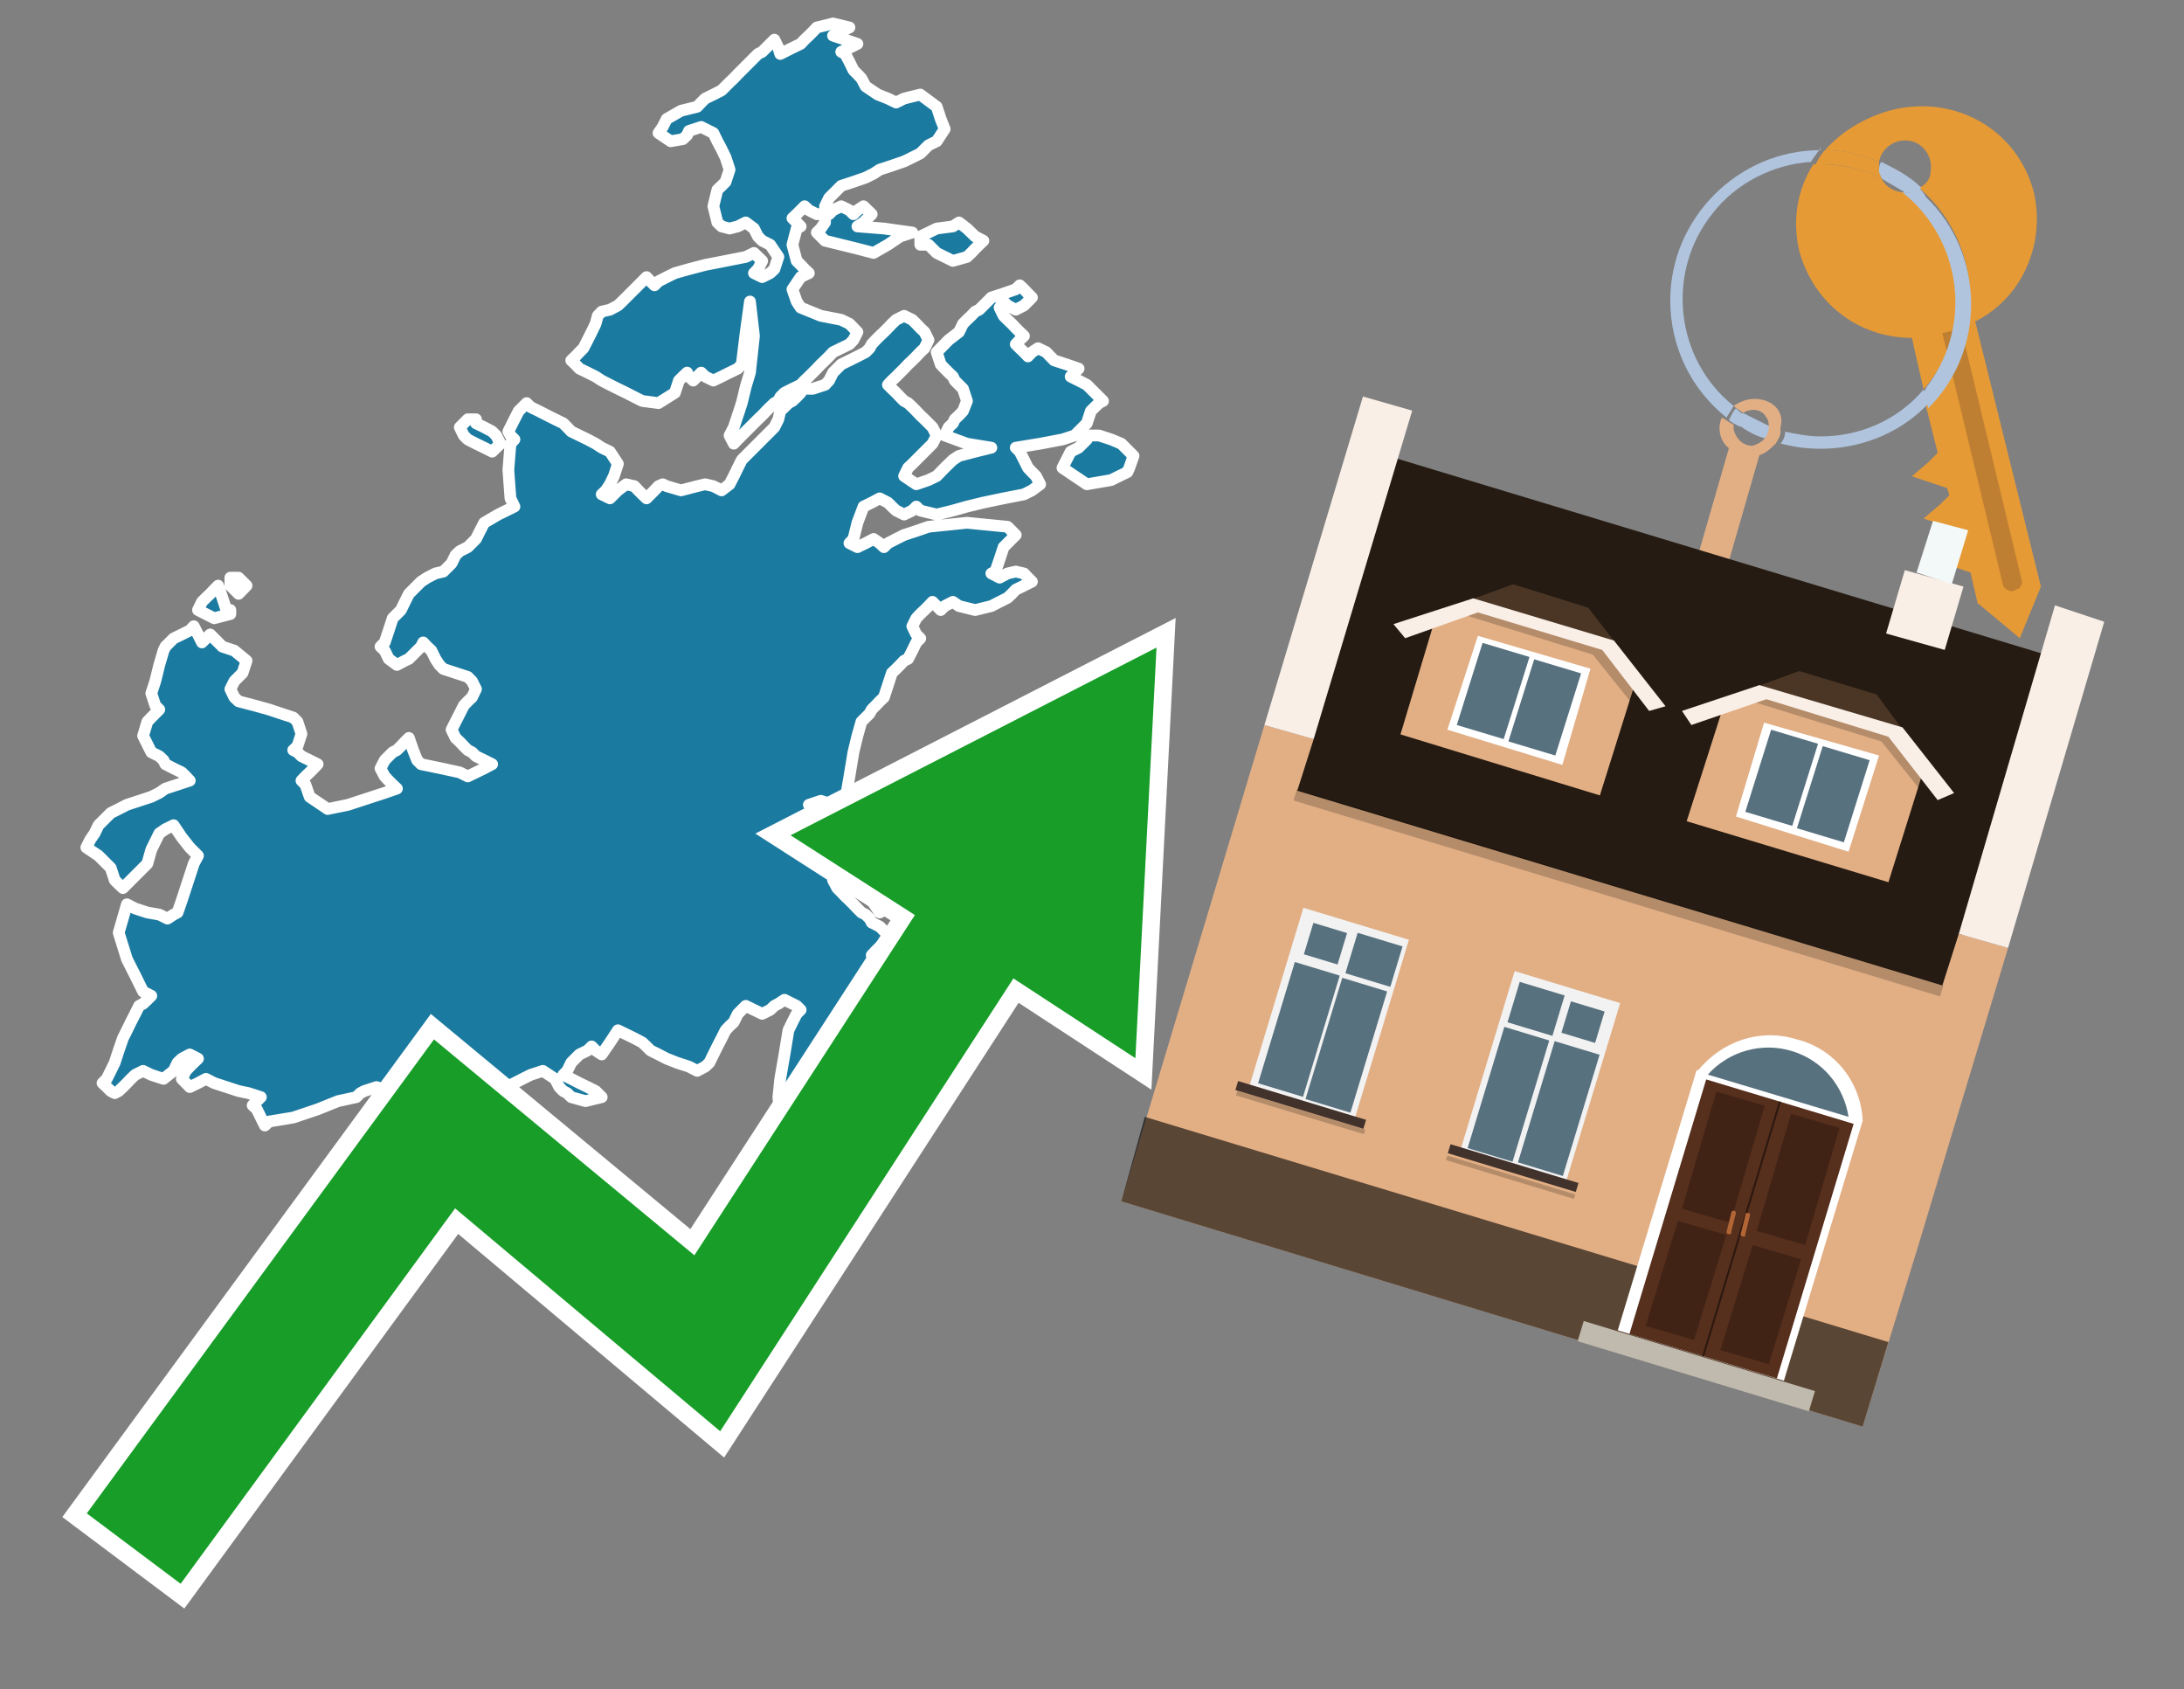 <?xml version="1.0" encoding="utf-8"?>
<!-- Generator: Adobe Illustrator 26.0.3, SVG Export Plug-In . SVG Version: 6.00 Build 0)  -->
<svg version="1.1" id="Text" xmlns="http://www.w3.org/2000/svg" xmlns:xlink="http://www.w3.org/1999/xlink" x="0px" y="0px"
	 width="93.1px" height="72px" viewBox="0 0 93.1 72" style="enable-background:new 0 0 93.1 72;" xml:space="preserve">
<rect x="0" y="0" width="93.1" height="72" fill="#808080" stroke="none"/>
<style type="text/css">
	.st0{fill:#1B7AA0;stroke:#FFFFFF;stroke-width:0.5;stroke-linejoin:round;}
	.st1{fill:none;stroke:#FFFFFF;stroke-width:1.5;stroke-miterlimit:10;}
	.st2{fill:#179D28;}
	.st3{fill:#E69A35;}
	.st4{fill:#B0C4DE;}
	.st5{fill:#E2AF85;}
	.st6{fill:#BF7F32;}
	.st7{fill-rule:evenodd;clip-rule:evenodd;fill:#251B12;}
	.st8{fill-rule:evenodd;clip-rule:evenodd;fill:#E2AF85;}
	.st9{opacity:0.2;fill-rule:evenodd;clip-rule:evenodd;}
	.st10{fill-rule:evenodd;clip-rule:evenodd;fill:#F9EFE7;}
	.st11{opacity:0.6;fill-rule:evenodd;clip-rule:evenodd;}
	.st12{fill-rule:evenodd;clip-rule:evenodd;fill:#F3F9F8;}
	.st13{fill:#4B3625;}
	.st14{fill:#F9EFE7;}
	.st15{fill-rule:evenodd;clip-rule:evenodd;fill:#FFFFFF;}
	.st16{fill-rule:evenodd;clip-rule:evenodd;fill:#58717F;}
	.st17{fill:#FFFFFF;}
	.st18{fill:#572F1D;}
	.st19{fill:#412316;}
	.st20{fill:#2C180F;}
	.st21{fill-rule:evenodd;clip-rule:evenodd;fill:#C0B9AD;}
	.st22{fill:#B26635;}
	.st23{fill:#58717F;}
	.st24{fill-rule:evenodd;clip-rule:evenodd;fill:#F2F2F2;}
	.st25{fill-rule:evenodd;clip-rule:evenodd;fill:#41322B;}
</style>
<path class="st0" d="M34.65,16.57L35.17,16.4L35.34,16.22L35.51,15.88L35.86,15.53L36.21,15.36L36.55,15.19L36.9,15.01L37.07,14.84L37.16,14.67L37.33,14.49L37.5,14.32L37.68,14.15L37.85,13.98L38.02,13.8L38.2,13.63L38.54,13.46L38.89,13.63L39.06,13.8L39.23,13.98L39.41,14.15L39.58,14.49L39.41,14.84L39.23,15.01L39.06,15.19L38.89,15.36L38.71,15.53L38.54,15.71L38.37,15.88L38.2,16.05L38.02,16.22L37.85,16.4L38.02,16.57L38.2,16.74L38.37,16.92L38.54,17.09L38.71,17.18L38.89,17.35L39.06,17.52L39.23,17.7L39.41,17.87L39.58,18.04L39.75,18.21L39.93,18.56L39.75,18.91L39.58,19.08L39.41,19.25L39.23,19.43L39.06,19.6L38.89,19.77L38.71,19.94L38.54,20.29L39.06,20.64L39.58,20.46L39.93,20.29L40.27,19.94L40.62,19.6L40.88,19.43L41.57,19.25L42.26,19.08L41.22,18.91L40.27,18.56L40.44,18.21L40.62,18.04L40.7,17.87L40.88,17.7L41.05,17.52L41.22,17.09L41.05,16.57L40.88,16.4L40.7,16.22L40.62,16.05L40.44,15.88L40.27,15.71L40.1,15.53L39.93,15.01L40.44,14.49L40.88,14.15L41.05,13.8L41.22,13.63L41.4,13.46L41.57,13.28L41.74,13.2L41.92,13.02L42.09,12.85L42.26,12.68L42.78,12.51L43.3,12.33L43.47,12.16L43.65,12.33L43.82,12.51L43.99,12.68L43.82,12.85L43.65,13.02L43.3,13.2L42.95,13.02L42.78,12.85L42.61,13.11L42.78,13.46L42.95,13.63L43.13,13.8L43.3,13.98L43.47,14.15L43.65,14.32L43.47,14.49L43.3,14.67L43.47,14.84L43.65,15.01L43.82,15.19L43.99,15.01L44.25,14.84L44.6,15.01L44.77,15.19L44.94,15.36L45.46,15.53L45.98,15.71L45.81,15.88L45.64,16.05L45.98,16.22L46.33,16.4L46.5,16.57L46.67,16.74L46.85,16.92L47.02,17.09L46.85,17.18L46.67,17.35L46.5,17.52L46.33,18.04L45.81,18.56L45.29,18.73L44.34,18.91L43.3,19.08L43.47,19.25L43.65,19.6L43.82,19.94L43.99,20.12L44.16,20.29L44.34,20.64L43.99,20.9L43.65,21.07L42.78,21.24L41.92,21.42L41.22,21.59L40.62,21.76L39.93,21.93L39.23,21.76L39.06,21.59L38.89,21.76L38.54,21.93L38.2,21.76L38.02,21.59L37.85,21.42L37.5,21.24L37.16,21.42L36.81,21.59L36.55,22.28L36.38,22.97L36.21,23.15L36.55,23.32L36.9,23.15L37.24,22.97L37.5,23.15L37.68,23.32L37.85,23.15L38.2,22.97L38.54,22.8L39.06,22.63L39.58,22.45L41.22,22.28L42.95,22.45L43.13,22.63L43.3,22.8L43.13,22.97L42.95,23.15L42.78,23.32L42.61,23.84L42.43,24.36L42.26,24.44L42.61,24.62L42.95,24.44L43.3,24.36L43.65,24.44L43.82,24.62L43.99,24.79L43.65,24.96L43.3,25.13L43.13,25.31L42.95,25.48L42.61,25.65L42.26,25.83L41.57,26.0L40.88,25.83L40.62,25.65L40.27,25.83L40.1,26.0L39.93,25.83L39.75,25.65L39.58,25.83L39.41,26.0L39.23,26.17L39.06,26.35L38.89,26.69L39.06,27.04L39.23,27.21L39.06,27.38L38.89,27.73L38.71,28.08L38.54,28.16L38.37,28.34L38.2,28.51L38.02,28.68L37.85,29.2L37.68,29.72L37.5,29.89L37.33,30.07L37.16,30.24L37.07,30.41L36.9,30.58L36.72,30.76L36.55,31.36L36.38,32.06L36.21,33.09L36.03,34.13L35.86,34.3L35.69,34.48L35.51,34.3L34.99,34.13L34.48,34.3L34.65,34.48L34.82,34.65L34.99,34.82L35.17,35.0L35.34,35.17L35.51,35.52L35.86,35.78L36.21,36.12L36.38,36.47L36.55,36.64L36.38,36.81L36.21,36.99L35.86,37.16L35.51,37.51L35.69,37.85L35.86,38.02L36.03,38.2L36.21,38.37L36.38,38.54L36.55,38.72L36.72,38.89L36.9,38.98L37.07,39.15L37.16,39.32L37.5,39.49L37.85,39.84L37.68,40.19L37.5,40.36L37.33,40.53L37.16,40.71L37.5,40.88L37.85,41.4L38.2,41.92L38.54,41.74L38.89,41.57L39.23,41.74L39.41,41.92L39.58,42.26L39.75,42.61L39.93,42.78L40.27,42.87L40.62,43.21L40.44,43.56L40.27,43.73L40.1,43.91L39.93,44.08L39.75,44.25L39.58,44.43L39.75,44.6L39.93,44.77L40.44,44.94L40.88,45.29L40.62,45.64L40.27,45.46L39.93,45.29L39.58,45.46L39.41,45.64L39.23,46.07L39.06,46.59L38.89,46.93L38.71,47.28L38.54,47.8L38.37,48.32L38.2,48.66L38.02,49.01L37.85,49.18L37.68,49.36L37.5,49.53L37.33,49.7L37.16,49.53L37.07,49.36L36.9,49.7L36.72,50.05L36.55,50.31L36.21,50.65L35.86,50.48L35.51,50.31L35.17,50.65L34.82,51.0L34.48,50.83L34.3,50.65L34.13,50.31L34.65,50.05L35.17,49.7L35.51,49.36L35.86,49.01L35.51,48.66L35.17,48.49L34.65,48.32L34.13,48.15L33.78,47.97L33.44,47.8L33.26,47.63L33.18,46.76L33.26,45.98L33.44,44.94L33.61,43.91L33.78,43.56L33.96,43.21L34.13,43.04L33.96,42.87L33.78,42.78L33.44,42.61L33.18,42.78L33.01,42.87L32.83,43.04L32.49,43.21L32.14,43.04L31.79,42.87L31.45,43.21L31.28,43.56L31.1,43.73L30.93,43.91L30.76,44.25L30.58,44.6L30.41,44.94L30.24,45.29L30.06,45.46L29.72,45.64L29.37,45.46L28.85,45.29L28.42,45.12L28.07,44.94L27.73,44.77L27.56,44.6L27.38,44.43L27.04,44.25L26.69,44.08L26.34,43.91L26.0,44.43L25.65,44.94L25.39,44.77L25.22,44.6L25.05,44.77L24.7,44.94L24.35,45.29L24.18,45.64L24.01,45.81L24.35,45.98L24.7,46.16L25.05,46.33L25.39,46.5L25.48,46.59L25.65,46.76L24.96,46.93L24.35,46.76L24.18,46.59L24.01,46.5L23.84,46.33L23.66,45.98L23.14,45.64L22.62,45.81L22.28,45.98L21.93,46.16L21.59,46.33L21.33,46.5L21.15,46.59L20.98,46.76L20.46,46.93L19.94,47.28L20.12,47.63L20.29,47.97L20.12,48.32L19.94,48.49L19.6,48.66L19.25,48.84L18.73,49.01L18.21,48.66L18.39,48.32L18.56,48.15L18.39,47.97L18.21,47.8L17.78,47.63L17.26,47.28L17.09,46.93L16.92,46.76L16.74,46.59L16.57,46.5L16.05,46.33L15.53,46.5L15.36,46.59L15.19,46.76L14.41,46.93L13.54,47.28L12.5,47.63L11.47,47.8L11.29,47.97L11.12,47.63L10.95,47.28L10.77,47.11L10.95,46.93L11.12,46.76L10.6,46.59L10.17,46.5L9.65,46.33L9.13,46.16L8.78,45.98L8.44,46.16L8.09,46.33L7.75,45.98L7.92,45.64L8.09,45.46L8.26,45.29L8.44,45.12L8.09,44.94L7.75,45.12L7.57,45.29L7.4,45.64L6.97,45.98L6.45,45.81L6.1,45.64L5.76,45.81L5.58,45.98L5.41,46.16L5.24,46.33L5.06,46.5L4.89,46.59L4.72,46.5L4.55,46.33L4.37,46.16L4.55,45.98L4.72,45.64L4.89,45.29L5.06,44.77L5.24,44.25L5.41,43.91L5.58,43.56L5.76,43.21L5.93,42.87L6.1,42.78L6.28,42.61L6.45,42.44L6.1,42.26L5.76,41.57L5.41,40.88L5.06,39.75L5.41,38.54L5.76,38.72L6.28,38.89L6.79,38.98L7.14,39.15L7.4,38.98L7.57,38.89L7.75,38.37L7.92,37.85L8.09,37.33L8.26,36.81L8.44,36.47L8.09,36.12L7.75,35.69L7.4,35.17L7.05,35.34L6.79,35.52L6.45,36.21L6.28,36.81L6.1,36.99L5.93,37.16L5.76,37.33L5.58,37.51L5.41,37.68L5.24,37.85L5.06,37.68L4.89,37.51L4.72,36.99L4.2,36.47L3.68,36.12L3.85,35.78L4.03,35.52L4.2,35.17L4.37,35.0L4.55,34.82L4.72,34.65L5.06,34.48L5.41,34.3L5.93,34.13L6.45,33.96L6.79,33.79L7.05,33.61L7.57,33.44L8.09,33.27L7.92,33.09L7.75,32.92L7.4,32.75L7.05,32.57L6.97,32.4L6.79,32.23L6.45,32.06L6.1,31.36L6.28,30.76L6.45,30.58L6.62,30.41L6.79,30.24L6.62,30.07L6.45,29.55L6.62,29.03L6.79,28.34L6.97,27.73L7.05,27.56L7.23,27.38L7.4,27.21L7.75,27.04L8.09,26.87L8.26,26.69L8.44,27.04L8.61,27.38L8.78,27.21L8.96,27.04L9.13,27.21L9.3,27.38L9.48,27.56L9.99,27.73L10.51,28.16L10.34,28.68L10.17,28.85L9.99,29.03L9.82,29.37L9.99,29.72L10.17,29.89L10.86,30.07L11.47,30.24L11.98,30.41L12.5,30.58L12.68,30.76L12.85,31.28L12.68,31.8L12.5,31.97L12.68,32.06L12.85,32.23L13.2,32.4L13.54,32.57L13.37,32.75L13.2,32.92L13.02,33.09L12.85,33.27L13.02,33.44L13.2,33.96L13.97,34.48L14.84,34.3L15.36,34.13L15.88,33.96L16.4,33.79L16.92,33.61L16.74,33.44L16.57,33.27L16.4,33.09L16.22,32.75L16.4,32.4L16.57,32.23L16.74,32.06L16.92,31.97L17.09,31.8L17.26,31.62L17.43,31.45L17.61,31.97L17.78,32.4L17.95,32.57L18.82,32.75L19.6,32.92L19.94,33.09L20.29,32.92L20.64,32.75L20.98,32.57L20.64,32.4L20.29,32.23L20.12,32.06L19.94,31.97L19.77,31.8L19.6,31.62L19.42,31.45L19.25,31.1L19.42,30.76L19.6,30.41L19.77,30.07L19.94,29.89L20.12,29.72L20.29,29.37L20.12,29.03L19.94,28.85L19.42,28.68L18.9,28.51L18.73,28.34L18.56,28.08L18.39,27.73L18.21,27.56L18.04,27.38L17.95,27.56L17.78,27.73L17.61,27.9L17.43,28.08L17.26,28.16L16.92,28.34L16.57,28.08L16.4,27.73L16.22,27.56L16.4,27.38L16.57,26.87L16.74,26.35L16.92,26.17L17.09,26.0L17.26,25.65L17.43,25.31L17.61,25.13L17.78,24.96L17.95,24.79L18.21,24.62L18.56,24.44L18.9,24.36L19.25,24.01L19.42,23.66L19.6,23.49L19.94,23.32L20.29,22.97L20.46,22.63L20.64,22.28L21.24,21.93L21.93,21.59L21.76,21.24L21.67,20.03L21.76,18.91L21.93,18.73L21.76,18.56L21.67,18.39L21.76,18.21L21.93,17.87L22.11,17.52L22.28,17.35L22.45,17.18L22.62,17.35L22.97,17.52L23.32,17.7L23.66,17.87L24.01,18.04L24.18,18.21L24.35,18.39L24.7,18.56L25.05,18.73L25.39,18.91L25.65,19.08L26.0,19.25L26.34,19.77L26.17,20.29L26.0,20.64L25.83,20.9L25.65,21.07L26.0,21.24L26.34,20.9L26.69,20.64L27.04,20.72L27.21,20.9L27.38,21.07L27.56,21.24L27.73,21.07L27.9,20.9L28.07,20.72L28.25,20.64L28.42,20.72L29.03,20.9L29.72,20.72L30.06,20.64L30.41,20.72L30.76,20.9L31.1,20.64L31.28,20.29L31.45,19.94L31.62,19.6L31.79,19.43L31.97,19.25L32.14,19.08L32.31,18.91L32.49,18.73L32.66,18.56L32.83,18.39L33.01,18.21L33.18,17.87L33.26,17.52L33.44,17.35L33.61,17.18L33.78,17.09L33.96,16.92L34.13,16.74L34.13,16.57ZM20.29,18.04L20.64,18.21L20.98,18.39L21.15,18.56L21.33,18.91L20.98,19.25L20.64,19.08L20.29,18.91L19.94,18.73L19.77,18.56L19.6,18.21L19.94,17.87L20.29,17.87ZM34.82,9.13L34.48,8.96L34.3,8.79L34.13,8.96L33.96,9.13L33.78,9.3L33.96,9.48L34.13,9.65L33.96,9.74L33.78,10.43L33.96,11.12L34.13,11.29L34.3,11.47L34.48,11.64L34.13,11.81L33.78,12.33L33.96,12.85L34.13,13.11L34.99,13.46L35.86,13.63L36.21,13.8L36.55,14.15L36.38,14.49L36.21,14.67L35.86,14.84L35.51,15.01L35.34,15.19L35.17,15.36L34.99,15.53L34.82,15.71L34.65,15.88L34.48,16.05L34.3,16.22L34.13,16.4L33.78,16.57L33.44,16.74L33.26,16.92L33.18,17.09L33.01,17.18L32.83,17.35L32.66,17.52L32.49,17.7L32.31,17.87L32.14,18.04L31.97,18.21L31.79,18.39L31.62,18.56L31.45,18.73L31.28,18.91L31.1,18.56L31.28,18.21L31.45,17.7L31.62,17.18L31.79,16.48L31.97,15.88L32.14,14.32L31.97,12.85L31.79,14.15L31.62,15.53L31.45,15.71L31.1,15.88L30.76,16.05L30.41,16.22L30.06,16.05L29.89,15.88L29.72,16.05L29.55,16.22L29.37,16.05L29.29,15.88L29.11,16.05L28.94,16.22L28.77,16.74L28.07,17.18L27.38,17.09L27.04,16.92L26.69,16.74L26.34,16.57L26.0,16.4L25.65,16.22L25.39,16.05L25.05,15.88L24.7,15.71L24.53,15.53L24.35,15.36L24.53,15.19L24.7,15.01L24.87,14.84L25.05,14.49L25.22,14.15L25.39,13.8L25.48,13.46L25.65,13.28L26.0,13.2L26.34,13.02L26.52,12.85L26.69,12.68L26.86,12.51L27.04,12.33L27.21,12.16L27.38,11.99L27.56,11.81L27.73,11.99L27.9,12.16L28.07,11.99L28.42,11.81L28.77,11.64L29.37,11.47L30.06,11.29L30.93,11.12L31.79,10.95L32.14,10.78L32.49,11.12L32.31,11.47L32.14,11.64L32.49,11.81L32.83,11.64L33.01,11.47L33.18,10.95L32.83,10.43L32.49,10.26L32.31,10.08L32.14,9.74L31.79,9.48L31.45,9.65L31.1,9.74L30.76,9.65L30.58,9.48L30.41,8.79L30.58,8.09L30.76,7.92L30.93,7.75L31.1,7.23L30.93,6.71L30.76,6.36L30.58,6.02L30.41,5.67L29.89,5.41L29.37,5.58L29.29,5.76L29.11,5.93L28.59,6.02L28.07,5.67L28.25,5.41L28.42,5.07L29.03,4.72L29.72,4.55L29.89,4.37L30.06,4.2L30.41,4.03L30.76,3.85L30.93,3.68L31.1,3.51L31.28,3.34L31.45,3.16L31.62,2.99L31.79,2.82L31.97,2.64L32.14,2.47L32.31,2.3L32.49,2.21L32.66,2.04L32.83,1.87L33.01,1.69L33.18,2.04L33.26,2.3L33.44,2.21L33.78,2.04L34.13,1.87L34.3,1.69L34.48,1.52L34.65,1.35L34.82,1.17L35.51,1.0L36.21,1.17L35.86,1.35L35.51,1.52L36.03,1.69L36.55,1.87L36.21,2.04L35.86,2.21L36.03,2.3L36.21,2.64L36.38,2.99L36.55,3.16L36.72,3.34L36.9,3.68L37.42,4.03L37.85,4.2L38.2,4.37L38.54,4.2L39.23,4.03L39.93,4.55L40.1,5.07L40.27,5.5L39.93,6.02L39.58,6.19L39.41,6.36L39.23,6.54L38.89,6.71L38.54,6.88L38.02,7.06L37.5,7.23L37.24,7.4L36.9,7.57L36.38,7.75L35.86,7.92L35.69,8.09L35.51,8.27L35.34,8.44L35.17,8.79L35.17,9.13ZM9.82,26.17L9.13,26.35L8.44,26.0L8.61,25.65L8.78,25.48L8.96,25.31L9.13,25.13L9.3,24.96L9.48,25.48L9.65,26.0L9.82,26.0ZM10.17,24.62L10.51,24.96L10.17,25.31L9.82,24.96L9.82,24.62ZM37.85,38.72L37.5,38.89L37.16,38.37L37.33,37.85L37.5,37.68L37.68,37.51L37.85,37.33L38.2,37.16L38.54,37.33L38.71,37.51L38.89,37.68L38.71,37.85L38.54,38.02L38.37,38.2L38.2,38.37L38.02,38.54L37.85,38.54ZM39.23,10.08L39.93,9.74L40.62,9.65L40.88,9.48L41.22,9.74L41.57,10.08L41.92,10.26L41.74,10.43L41.57,10.6L41.4,10.78L41.22,10.95L40.62,11.12L39.93,10.78L39.58,10.43L39.23,10.43ZM46.85,18.56L47.37,18.73L47.8,18.91L48.32,19.43L48.14,19.94L48.06,20.12L47.71,20.29L47.37,20.46L46.33,20.64L45.29,19.94L45.64,19.25L45.98,19.08L46.15,18.91L46.33,18.73L46.33,18.56ZM35.34,9.13L35.51,8.96L35.86,8.79L36.21,8.96L36.38,9.13L36.55,8.96L36.81,8.79L37.16,9.13L36.81,9.48L36.55,9.65L37.68,9.74L38.89,9.91L38.37,10.08L37.85,10.43L37.24,10.78L36.55,10.6L35.86,10.43L35.17,10.26L34.99,10.08L34.82,9.91L34.99,9.74L35.17,9.48L35.17,9.13Z"/>
<polygon class="st1" points="49.3,27.6 33.7,35.6 39,39 29.6,53.5 18.5,44.3 3.7,64.5 7.7,67.5 19.4,51.5 30.7,61 43.2,41.7 
	48.4,45.1 "/>
<polygon class="st2" points="49.3,27.6 33.7,35.6 39,39 29.6,53.5 18.5,44.3 3.7,64.5 7.7,67.5 19.4,51.5 30.7,61 43.2,41.7 
	48.4,45.1 "/>
<path class="st3" d="M80.2,7.6c0-0.1-0.1-0.2-0.1-0.3c0-0.1,0-0.3,0-0.4c-0.7-0.3-1.5-0.5-2.3-0.5c-0.2,0.2-0.3,0.4-0.4,0.6
	c0.1,0,0.2,0,0.3,0C78.5,7,79.4,7.2,80.2,7.6z"/>
<path class="st4" d="M77.6,6.4c-3.5,0-6.4,2.9-6.4,6.4c0,2,0.9,3.8,2.4,5c0.1-0.2,0.2-0.3,0.3-0.5c-2.5-2-2.9-5.7-0.9-8.2
	c1-1.3,2.6-2.1,4.2-2.2c0.1-0.2,0.3-0.4,0.4-0.6V6.4z"/>
<path class="st3" d="M84.2,13.7c2-1,3-3.3,2.5-5.5C86,5.5,83.3,4,80.6,4.7c-1.1,0.3-2.1,0.9-2.8,1.7c0.8,0,1.6,0.2,2.3,0.5
	c0.1-0.6,0.7-1,1.3-0.9c0.6,0.1,1,0.7,0.9,1.3c0,0.3-0.2,0.6-0.5,0.7c2.7,2.3,2.9,6.4,0.6,9c-0.1,0.1-0.2,0.2-0.3,0.3l0.5,2
	l-0.4,0.4l-0.7,0.6l0.9,0.3l0.6,0.2l0.1,0.3l-0.4,0.4L82,22.1l0.9,0.3l0.6,0.2l0.1,0.3l-0.4,0.4l-0.7,0.6l0.9,0.3l0.6,0.2l0.3,1.3
	l1.8,1.5L87,25L84.2,13.7z"/>
<path class="st3" d="M81.2,8.2c-0.4,0-0.8-0.2-1-0.6C79.4,7.2,78.5,7,77.6,7c-0.1,0-0.2,0-0.3,0c-0.7,1.1-0.9,2.4-0.6,3.7
	c0.6,2.2,2.5,3.7,4.8,3.7l0.5,2.2c2.1-2.4,1.9-6.1-0.6-8.2C81.3,8.3,81.2,8.3,81.2,8.2z"/>
<path class="st4" d="M74.1,18.1c0.4,0.3,0.8,0.5,1.2,0.6c0.1-0.1,0.2-0.3,0.2-0.5l0,0c-0.4-0.2-0.8-0.4-1.2-0.6
	C74.2,17.8,74.1,17.9,74.1,18.1z"/>
<path class="st4" d="M74.4,17.7c-0.2-0.1-0.3-0.2-0.4-0.3c-0.1,0.1-0.2,0.3-0.3,0.5c0.1,0.1,0.3,0.2,0.5,0.3
	C74.1,17.9,74.2,17.8,74.4,17.7z"/>
<path class="st5" d="M74.8,17c-0.3,0-0.6,0.1-0.9,0.3c0.1,0.1,0.3,0.2,0.4,0.3c0.3-0.2,0.8-0.2,1,0.2c0.1,0.1,0.1,0.3,0.1,0.4l0,0
	c0,0.4-0.3,0.7-0.7,0.8c-0.4,0-0.7-0.3-0.8-0.7c0,0,0,0,0-0.1v-0.1c-0.2-0.1-0.3-0.2-0.5-0.3c-0.2,0.4-0.1,1,0.3,1.3l-1.5,5.2
	l1.3,0.3l1.5-5.2c0.3-0.1,0.5-0.3,0.7-0.5c0.1-0.2,0.2-0.3,0.2-0.5c0-0.1,0-0.1,0-0.2C76.1,17.5,75.5,17,74.8,17z"/>
<path class="st6" d="M86,25.1l-0.2,0.1c-0.2,0-0.3-0.1-0.4-0.2l0,0l-2.6-10.8l0.8-0.2l2.6,10.8C86.2,24.9,86.1,25.1,86,25.1L86,25.1
	z"/>
<path class="st4" d="M80.1,7.3c0,0.1,0.1,0.2,0.1,0.3c0.3,0.2,0.7,0.4,1,0.6c0.1,0,0.2,0,0.3,0c0.1,0,0.3-0.1,0.4-0.2
	c-0.5-0.5-1.1-0.8-1.7-1.1C80.1,7,80.1,7.2,80.1,7.3z"/>
<path class="st4" d="M77.6,18.6c-0.5,0-1-0.1-1.5-0.2c0,0.2-0.1,0.4-0.2,0.5c2.2,0.6,4.7,0,6.3-1.7L82,16.6
	C80.9,17.9,79.3,18.6,77.6,18.6z"/>
<path class="st4" d="M81.8,8c-0.1,0.1-0.2,0.1-0.4,0.2c-0.1,0-0.2,0-0.3,0c2.5,2,3,5.6,1.1,8.2c-0.1,0.1-0.1,0.2-0.2,0.3l0.2,0.7
	c2.5-2.5,2.4-6.6-0.1-9C82,8.2,81.9,8.1,81.8,8L81.8,8z"/>
<g>
	<polygon class="st7" points="83,42.2 55.2,33.8 59.4,19.5 87.2,27.9 83,42.2 	"/>
	<polygon class="st8" points="81.8,53 85.6,40.4 83.5,39.8 82.8,42 55.3,33.7 56,31.5 53.9,30.9 47.8,51.2 79.4,60.8 	"/>
	
		<rect x="54.6" y="37.8" transform="matrix(0.957 0.29 -0.29 0.957 13.995 -18.371)" class="st9" width="28.8" height="0.5"/>
	<polygon class="st10" points="85.6,40.4 83.5,39.8 87.6,25.8 89.7,26.5 85.6,40.4 	"/>
	<polygon class="st10" points="56,31.5 53.9,30.9 58.1,16.9 60.2,17.5 56,31.5 	"/>
	<polygon class="st11" points="79.4,60.8 80.5,57.2 48.8,47.6 47.8,51.2 79.4,60.8 	"/>
	<polygon class="st10" points="83.7,25 81.2,24.3 80.4,27 82.9,27.7 83.7,25 	"/>
	<polygon class="st12" points="83.9,22.6 82.4,22.2 81.7,24.4 83.2,24.9 83.9,22.6 	"/>
	<g>
		<g>
			<g>
				<polygon class="st13" points="69.1,27.7 67.7,25.9 64.5,24.9 62.3,25.7 				"/>
			</g>
			<polygon class="st5" points="68.8,27.6 62.7,25.8 61.2,26.3 59.7,31.3 68.2,33.9 69.8,28.8 			"/>
			<path class="st9" d="M68.5,27.5c0,0-5.4-1.6-5.4-1.6l-0.7,0.3l5.5,1.7l1.6,2l0.2-0.8L68.5,27.5z"/>
			<g>
				<polygon class="st14" points="68.8,27.3 62.8,25.5 59.4,26.6 59.9,27.2 63,26.1 68.3,27.7 70.3,30.3 71,30.1 				"/>
			</g>
			<g>
				<polygon class="st15" points="63,27.1 67.8,28.5 66.6,32.6 61.7,31.1 63,27.1 				"/>
				<path class="st16" d="M67.4,28.7l-1.1,3.5l-2-0.6l1.1-3.5L67.4,28.7L67.4,28.7z M64.1,31.5l-2-0.6l1.1-3.5l2,0.6L64.1,31.5
					L64.1,31.5z"/>
			</g>
		</g>
		<g>
			<g>
				<polygon class="st13" points="81.4,31.5 80,29.6 76.7,28.6 74.5,29.4 				"/>
			</g>
			<polygon class="st5" points="81.1,31.3 75,29.5 73.5,30 71.9,35 80.5,37.6 82.1,32.5 			"/>
			<path class="st9" d="M80.8,31.2c0,0-5.4-1.6-5.4-1.6l-0.7,0.3l5.5,1.7l1.6,2l0.2-0.8L80.8,31.2z"/>
			<g>
				<polygon class="st14" points="81.1,31 75,29.2 71.7,30.3 72.1,30.9 75.3,29.8 80.5,31.4 82.6,34.1 83.3,33.8 				"/>
			</g>
			<g>
				<polygon class="st15" points="75.2,30.8 80.1,32.2 78.8,36.3 74,34.8 75.2,30.8 				"/>
				<path class="st16" d="M79.7,32.4l-1.1,3.5l-2-0.6l1.1-3.5L79.7,32.4L79.7,32.4z M76.4,35.2l-2-0.6l1.1-3.5l2,0.6L76.4,35.2
					L76.4,35.2z"/>
			</g>
		</g>
	</g>
	<g>
		<path class="st17" d="M79.4,47.7c-0.1-1.6-1.2-3-2.8-3.4c-1.6-0.5-3.2,0.1-4.2,1.3l-0.9,2.9c0.2,1.6,1.2,2.9,2.8,3.4
			c1.6,0.5,3.3-0.1,4.2-1.3L79.4,47.7z"/>
		
			<rect x="70.5" y="46.4" transform="matrix(0.957 0.29 -0.29 0.957 18.314 -19.251)" class="st15" width="7.4" height="11.6"/>
		<g transform="matrix( 0.861, 0, 0, 0.861, 2148,666.7) ">
			<g>
				<g id="Symbol_9_0_Layer2_0_MEMBER_8_MEMBER_12_MEMBER_0_FILL_00000071535609853218612030000007318311833898988210_">
					<path class="st18" d="M-2410.3-720.9l7.3,2.2l-3.8,12.6l-7.3-2.2L-2410.3-720.9z"/>
				</g>
			</g>
		</g>
		<g transform="matrix( 0.861, 0, 0, 0.861, 2148,666.7) ">
			<g>
				<g id="Symbol_9_0_Layer2_0_MEMBER_8_MEMBER_12_MEMBER_2_MEMBER_1_FILL_00000042007292041578639800000009126256085066988931_">
					<path class="st19" d="M-2413.3-708.7l1.6-5.2l2.4,0.7l-1.6,5.2L-2413.3-708.7z"/>
				</g>
			</g>
		</g>
		<g transform="matrix( 0.861, 0, 0, 0.861, 2148,666.7) ">
			<g>
				<g id="Symbol_9_0_Layer2_0_MEMBER_8_MEMBER_12_MEMBER_2_MEMBER_1_FILL_00000172415880496494118290000009302335963428424105_">
					<path class="st19" d="M-2411.5-714.5l1.7-5.8l2.4,0.7l-1.7,5.8L-2411.5-714.5z"/>
				</g>
			</g>
		</g>
		<g transform="matrix( 0.861, 0, 0, 0.861, 2148,666.7) ">
			<g>
				<g id="Symbol_9_0_Layer2_0_MEMBER_8_MEMBER_12_MEMBER_2_MEMBER_1_FILL_00000063630756830444980360000005713763271866059918_">
					<path class="st20" d="M-2410.5-707.2l3.8-12.6l0.1,0l-3.8,12.6L-2410.5-707.2z"/>
				</g>
			</g>
		</g>
		
			<rect x="71.9" y="53" transform="matrix(0.29 -0.957 0.957 0.29 -4.321 110.601)" class="st21" width="0.9" height="10.3"/>
		<path class="st22" d="M73.7,52.6L73.7,52.6c-0.1,0-0.1-0.1-0.1-0.1l0.2-0.8c0-0.1,0.1-0.1,0.1-0.1l0,0c0.1,0,0.1,0.1,0.1,0.1
			l-0.2,0.8C73.8,52.6,73.8,52.6,73.7,52.6z"/>
		<g transform="matrix( 0.861, 0, 0, 0.861, 2148,666.7) ">
			<g>
				<g id="Symbol_9_0_Layer2_0_MEMBER_8_MEMBER_12_MEMBER_2_MEMBER_1_FILL_00000044898017215124004440000000827653256012542618_">
					<path class="st19" d="M-2407.2-706.8l1.6-5.2l-2.4-0.7l-1.6,5.2L-2407.2-706.8z"/>
				</g>
			</g>
		</g>
		<g transform="matrix( 0.861, 0, 0, 0.861, 2148,666.7) ">
			<g>
				<g id="Symbol_9_0_Layer2_0_MEMBER_8_MEMBER_12_MEMBER_2_MEMBER_1_FILL_00000096018455019418207170000017411823373603089826_">
					<path class="st19" d="M-2405.4-712.7l1.7-5.8l-2.4-0.7l-1.7,5.8L-2405.4-712.7z"/>
				</g>
			</g>
		</g>
		<path class="st22" d="M74.3,52.7L74.3,52.7c0.1,0,0.1,0,0.1-0.1l0.2-0.8c0-0.1,0-0.1-0.1-0.1l0,0c-0.1,0-0.1,0-0.1,0.1l-0.2,0.8
			C74.2,52.7,74.3,52.7,74.3,52.7z"/>
		<g>
			<path class="st23" d="M78.8,47.6c-0.2-1.3-1.1-2.4-2.4-2.8c-1.3-0.4-2.7,0-3.6,1L78.8,47.6z"/>
		</g>
	</g>
	<g>
		
			<rect x="63.3" y="41.9" transform="matrix(-0.957 -0.29 0.29 -0.957 115.143 108.959)" class="st24" width="4.7" height="8.1"/>
		<g>
			
				<rect x="66.8" y="42.8" transform="matrix(0.29 -0.957 0.957 0.29 6.229 95.531)" class="st16" width="1.4" height="1.5"/>
			<rect x="63.7" y="46.3" transform="matrix(0.29 -0.957 0.957 0.29 1.925 97.075)" class="st16" width="5.4" height="2"/>
			<rect x="64.5" y="42" transform="matrix(0.29 -0.957 0.957 0.29 5.363 93.116)" class="st16" width="1.8" height="2"/>
			<rect x="61.6" y="45.6" transform="matrix(0.29 -0.957 0.957 0.29 1.059 94.66)" class="st16" width="5.4" height="2"/>
		</g>
		
			<rect x="61.6" y="49.7" transform="matrix(-0.957 -0.29 0.29 -0.957 111.711 116.229)" class="st25" width="5.7" height="0.4"/>
		
			<rect x="61.5" y="50" transform="matrix(-0.957 -0.29 0.29 -0.957 111.45 116.782)" class="st9" width="5.7" height="0.2"/>
	</g>
	<g>
		
			<rect x="54.3" y="39.2" transform="matrix(0.957 0.29 -0.29 0.957 14.965 -14.572)" class="st24" width="4.7" height="8.1"/>
		<g>
			
				<rect x="55.8" y="39.5" transform="matrix(0.29 -0.957 0.957 0.29 1.598 82.617)" class="st16" width="1.4" height="1.5"/>
			
				<rect x="52.7" y="42.9" transform="matrix(0.29 -0.957 0.957 0.29 -2.707 84.161)" class="st16" width="5.4" height="2"/>
			<rect x="57.6" y="39.9" transform="matrix(0.29 -0.957 0.957 0.29 2.464 85.031)" class="st16" width="1.8" height="2"/>
			
				<rect x="54.7" y="43.5" transform="matrix(0.29 -0.957 0.957 0.29 -1.841 86.575)" class="st16" width="5.4" height="2"/>
		</g>
		
			<rect x="52.6" y="46.9" transform="matrix(0.957 0.29 -0.29 0.957 16.041 -14.063)" class="st25" width="5.7" height="0.4"/>
		
			<rect x="52.6" y="47.3" transform="matrix(0.957 0.29 -0.29 0.957 16.123 -14.025)" class="st9" width="5.7" height="0.2"/>
	</g>
</g>
</svg>
